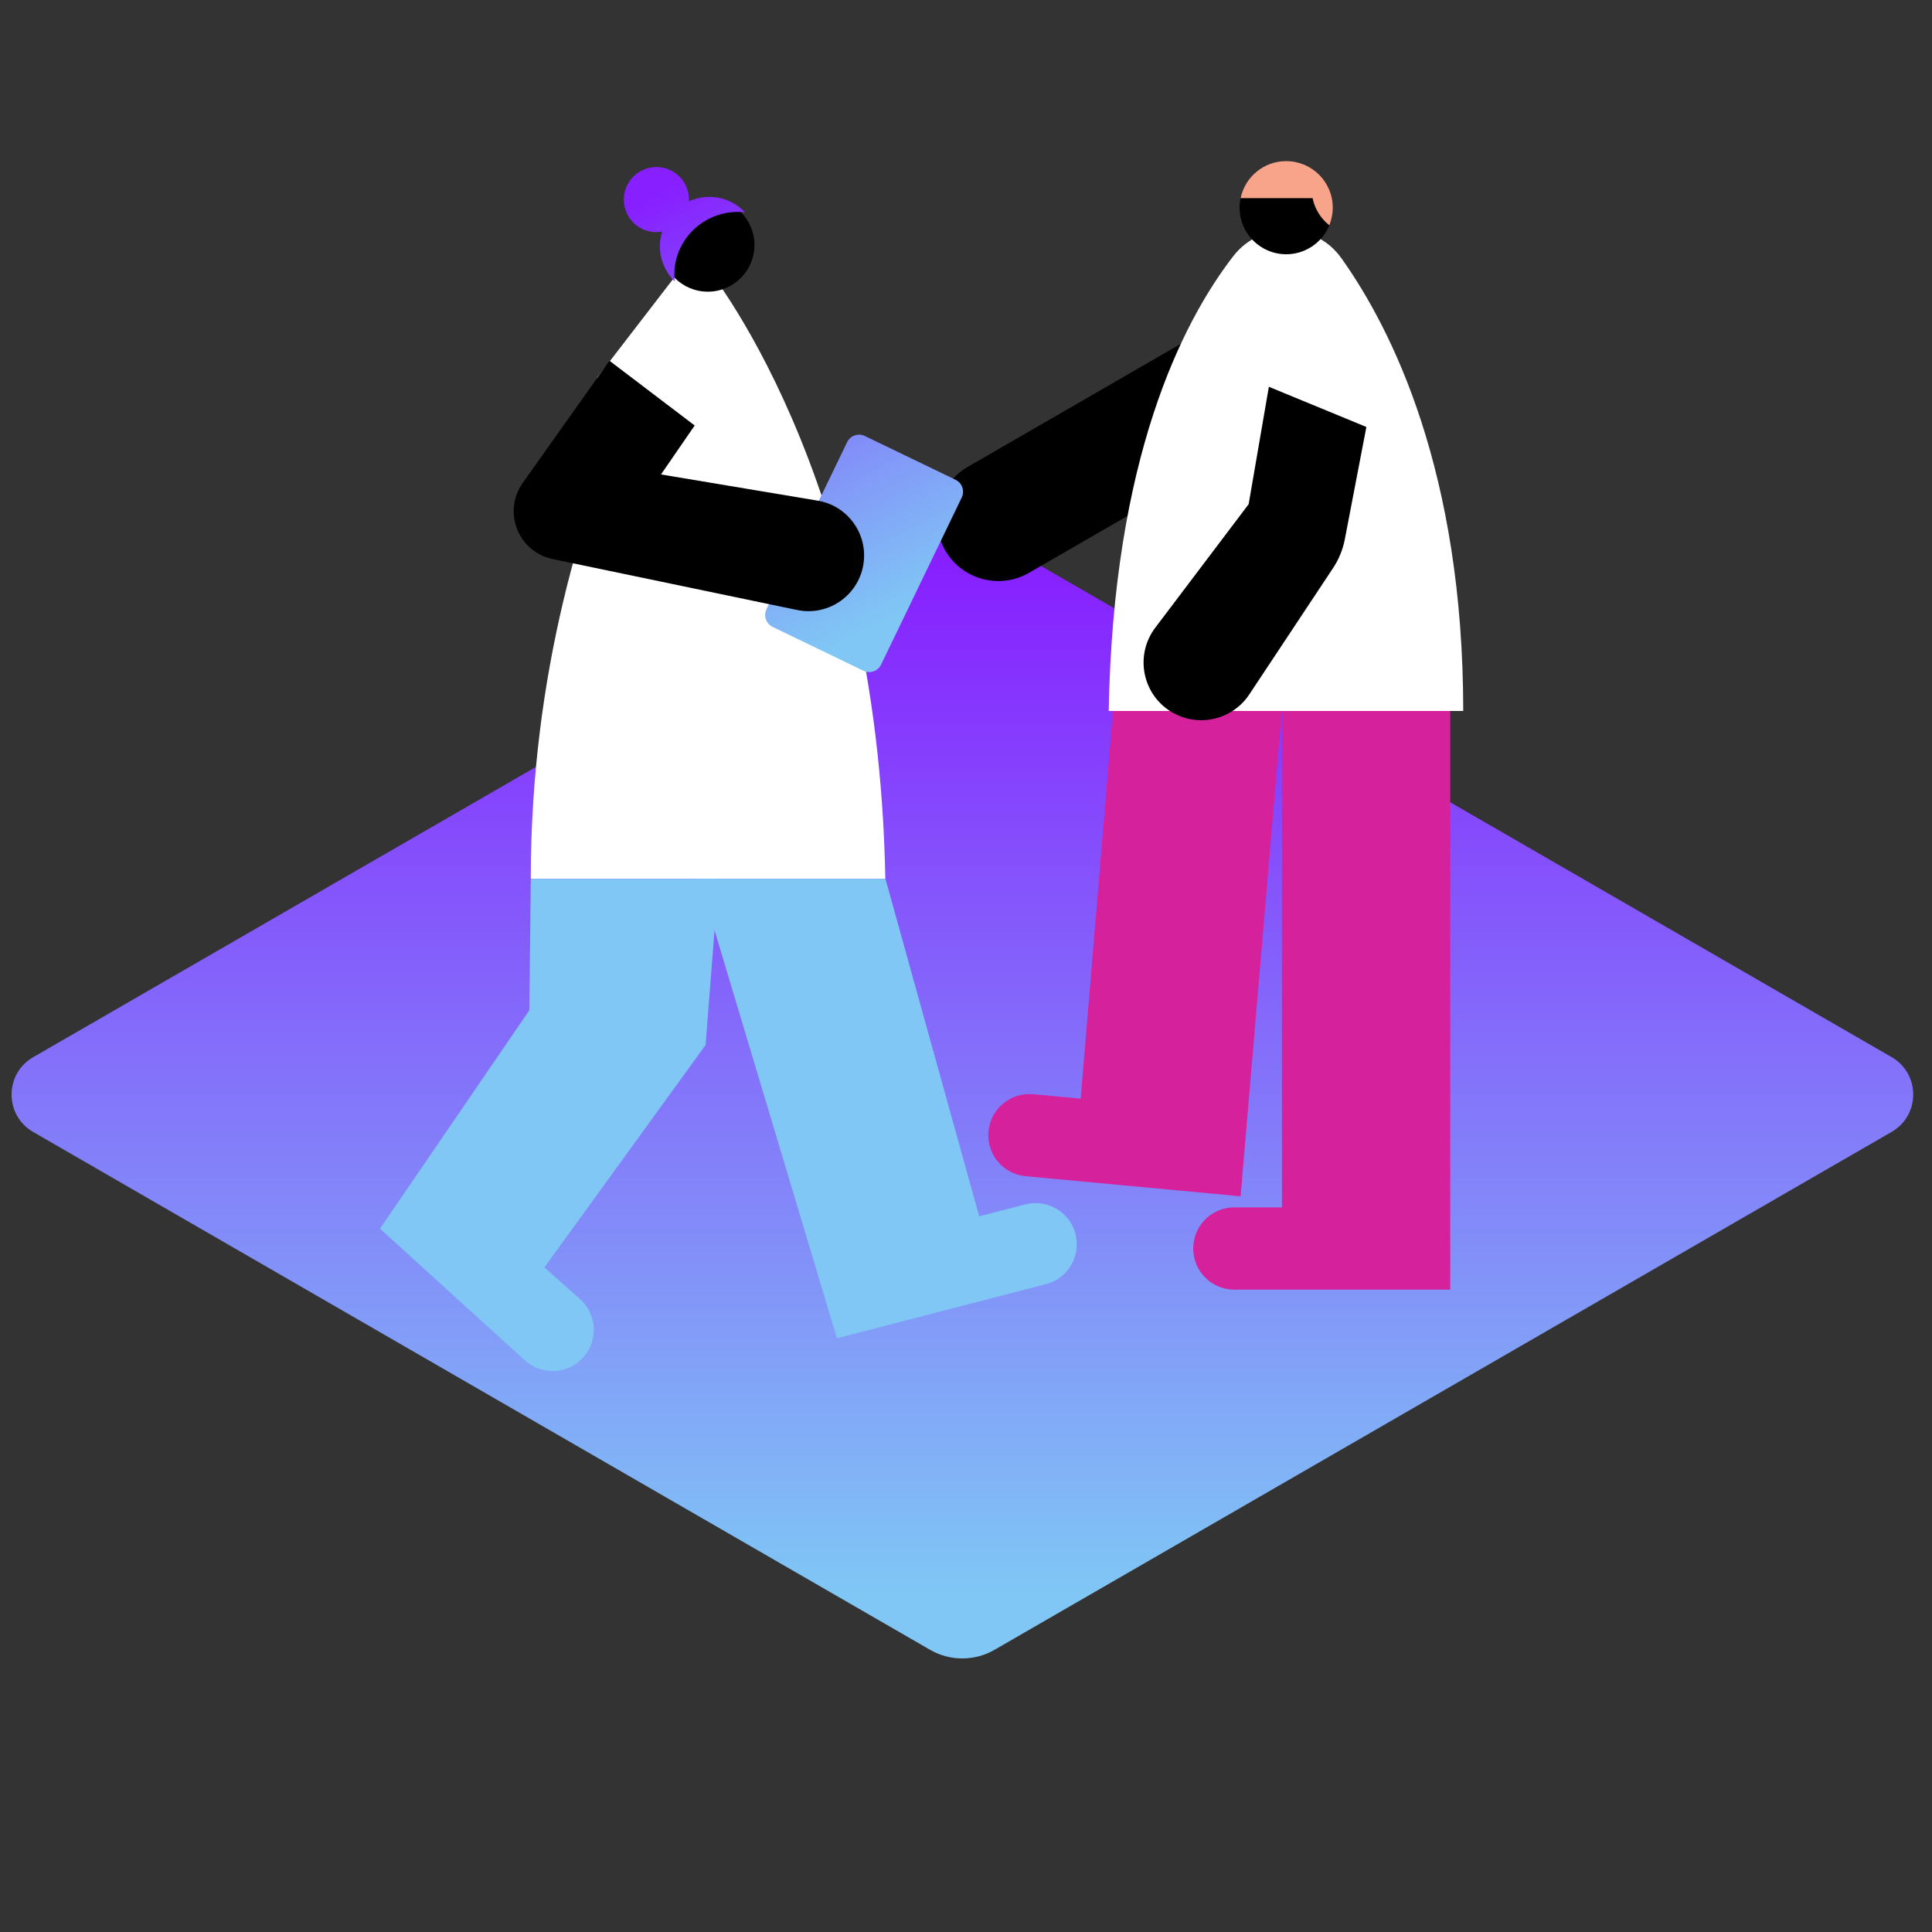 <?xml version="1.0" encoding="utf-8"?>
<!-- Generator: Adobe Illustrator 25.1.0, SVG Export Plug-In . SVG Version: 6.00 Build 0)  -->
<svg version="1.1" id="Layer_1" xmlns="http://www.w3.org/2000/svg" xmlns:xlink="http://www.w3.org/1999/xlink" x="0px" y="0px"
	 viewBox="0 0 300 300" style="enable-background:new 0 0 300 300;" xml:space="preserve">
<rect x="0" y="0" width="300" height="300" fill="#333333" stroke="none"/>
<style type="text/css">
	.st0{fill:url(#SVGID_1_);}
	.st1{fill:url(#SVGID_2_);}
	.st2{fill:url(#SVGID_3_);}
	.st3{fill:url(#SVGID_4_);}
	.st4{fill:#FFFFFF;stroke:#231F20;stroke-width:3;stroke-miterlimit:10;}
	.st5{fill:#D6219C;}
	.st6{fill:#FFFFFF;}
	.st7{fill:url(#SVGID_5_);}
	.st8{fill:url(#SVGID_6_);}
	.st9{fill:#80C7F5;}
	.st10{fill:url(#SVGID_7_);}
	.st11{fill:#F7A48B;}
	.st12{fill:url(#SVGID_8_);}
	.st13{fill:#6DCFF6;}
	.st14{fill:#871FFF;}
	.st15{fill:#E6E7E8;}
	.st16{fill:url(#SVGID_9_);}
	.st17{fill:url(#SVGID_10_);}
	.st18{fill:url(#SVGID_11_);}
	.st19{fill:url(#SVGID_12_);}
	.st20{fill:url(#SVGID_13_);}
	.st21{fill:url(#SVGID_14_);}
	.st22{fill:url(#SVGID_15_);}
	.st23{fill:url(#SVGID_16_);}
	.st24{fill:url(#SVGID_17_);}
	.st25{fill:url(#SVGID_18_);}
	.st26{fill:url(#SVGID_19_);}
	.st27{fill:url(#SVGID_20_);}
	.st28{fill:url(#SVGID_21_);}
	.st29{fill:url(#SVGID_22_);}
	.st30{fill:url(#SVGID_23_);}
	.st31{fill:url(#SVGID_24_);}
	.st32{fill:#000001;}
	.st33{fill:#D20F8C;}
	.st34{fill:url(#SVGID_25_);}
	.st35{fill:url(#SVGID_26_);}
	.st36{fill:#5A3F99;}
	.st37{fill:url(#SVGID_27_);}
	.st38{fill:url(#SVGID_28_);}
	.st39{fill:url(#SVGID_29_);}
	.st40{fill:url(#SVGID_30_);}
	.st41{fill:url(#SVGID_31_);}
	.st42{fill:url(#SVGID_32_);}
</style>
<linearGradient id="SVGID_1_" gradientUnits="userSpaceOnUse" x1="149.447" y1="86.82" x2="149.447" y2="247.696">
	<stop  offset="3.844656e-07" style="stop-color:#871FFF"/>
	<stop  offset="1" style="stop-color:#80C7F5"/>
</linearGradient>
<path class="st0" d="M5.15,164.16l139.28-80.41c3.11-1.8,6.94-1.8,10.05,0l139.25,80.4c4.47,2.58,4.47,9.03,0,11.61l-139.28,80.41
	c-3.11,1.8-6.94,1.8-10.05,0L5.15,175.77C0.68,173.19,0.68,166.74,5.15,164.16z"/>
<path d="M193.54,69.46l-33.78,19.5c-4.52,2.61-10.36,1.05-12.98-3.48l0,0c-2.61-4.52-1.05-10.36,3.48-12.98l33.78-19.5
	c4.52-2.61,10.36-1.05,12.98,3.48l0,0C199.63,61.01,198.06,66.85,193.54,69.46z"/>
<g>
	<g>
		<path class="st6" d="M82.42,136.46c0-32.01,8.21-57.84,15.55-74.53c1.37-3.1,2.7-5.89,3.95-8.35c4.17-8.21,7.35-12.66,7.35-12.66
			c0.08,0.08,27.07,32.25,28.2,95.54H82.42z"/>
		<polygon class="st6" points="105.33,42.27 92.68,58.7 109.01,67.16 111.58,42.27 		"/>
		
			<linearGradient id="SVGID_2_" gradientUnits="userSpaceOnUse" x1="-153.757" y1="95.448" x2="-117.67" y2="25.587" gradientTransform="matrix(-1 0 0 1 -14.659 0)">
			<stop  offset="0" style="stop-color:#80C7F5"/>
			<stop  offset="1" style="stop-color:#871FFF"/>
		</linearGradient>
		<path class="st1" d="M136.82,103.19l12.52-25.94c0.49-1.03,0.06-2.26-0.96-2.75l-14.09-6.8c-1.03-0.49-2.26-0.06-2.75,0.96
			L119.02,94.6c-0.49,1.03-0.06,2.26,0.96,2.75l14.09,6.8C135.1,104.65,136.33,104.22,136.82,103.19z"/>
		<circle cx="109.91" cy="38.05" r="7.24"/>
		<path d="M85.82,86.81l37.96,7.91c4.97,1.03,9.75-2.42,10.34-7.46v0c0.53-4.57-2.61-8.76-7.15-9.52l-24.33-4.07l5.23-7.6
			L94.63,56.01L81.17,74.99C78.01,79.45,80.46,85.7,85.82,86.81z"/>
		<path class="st9" d="M82.42,136.46l-0.23,20.42L59,190.79l22.56,20.49c2.64,2.35,6.68,2.11,9.03-0.53l0,0
			c2.35-2.64,2.11-6.68-0.53-9.03l-5.53-4.91l25.03-34.54l2.02-25.8H82.42z"/>
		<path class="st9" d="M108.55,136.46l21.41,71.35l32.45-8.41c3.42-0.89,5.47-4.38,4.59-7.79v0c-0.89-3.42-4.38-5.47-7.79-4.59
			l-7.16,1.85l-14.56-52.41H108.55z"/>
		<g>
			<g>
				
					<linearGradient id="SVGID_3_" gradientUnits="userSpaceOnUse" x1="-153.228" y1="95.12" x2="-118.938" y2="28.738" gradientTransform="matrix(-1 0 0 1 -14.659 0)">
					<stop  offset="0" style="stop-color:#80C7F5"/>
					<stop  offset="1" style="stop-color:#871FFF"/>
				</linearGradient>
				<path class="st2" d="M112.07,30.82c-1.77-0.46-3.56-0.26-5.1,0.44c0.13-2.35-1.41-4.55-3.77-5.16c-2.7-0.7-5.46,0.92-6.17,3.62
					c-0.7,2.7,0.92,5.46,3.62,6.17c0.74,0.19,1.47,0.2,2.18,0.07c-0.04,0.12-0.08,0.24-0.12,0.37c-0.71,2.74,0.17,5.5,2.05,7.36
					c-0.1-1.12-0.06-2.26,0.24-3.41c1.26-4.82,5.86-7.85,10.68-7.31C114.72,31.96,113.5,31.19,112.07,30.82z"/>
			</g>
		</g>
	</g>
</g>
<path class="st5" d="M199.06,108.39v79.09h-7.39c-3.53,0-6.39,2.86-6.39,6.39v0c0,3.53,2.86,6.39,6.39,6.39h33.52v-91.88H199.06z
	 M173.41,103.43l-5.6,67.17l-7.36-0.69c-3.52-0.33-6.63,2.26-6.96,5.77l0,0c-0.33,3.52,2.26,6.63,5.77,6.96l33.38,3.12l6.79-79.91
	L173.41,103.43z"/>
<path class="st6" d="M227.21,110.41c0-37.07-11.01-59.21-18.93-70.33c-4.05-5.69-12.51-5.82-16.78-0.3
	c-8,10.36-18.63,31.41-19.34,70.62H227.21z"/>
<circle cx="199.72" cy="32.24" r="7.24"/>
<path class="st11" d="M192.64,30.76c0.68-3.29,3.59-5.75,7.08-5.75c4,0,7.24,3.24,7.24,7.24c0,0.97-0.2,1.89-0.54,2.74
	c-1.31-1.04-2.26-2.52-2.6-4.22H192.64z"/>
<path d="M181.44,110.25L181.44,110.25c4.12,2.84,9.78,1.75,12.55-2.42l13-19.61c0.91-1.37,1.53-2.9,1.84-4.51l3.34-17.41
	l-15.14-6.24l-3.14,18.23l-14.5,19.18C176.31,101.55,177.25,107.36,181.44,110.25z"/>
</svg>

